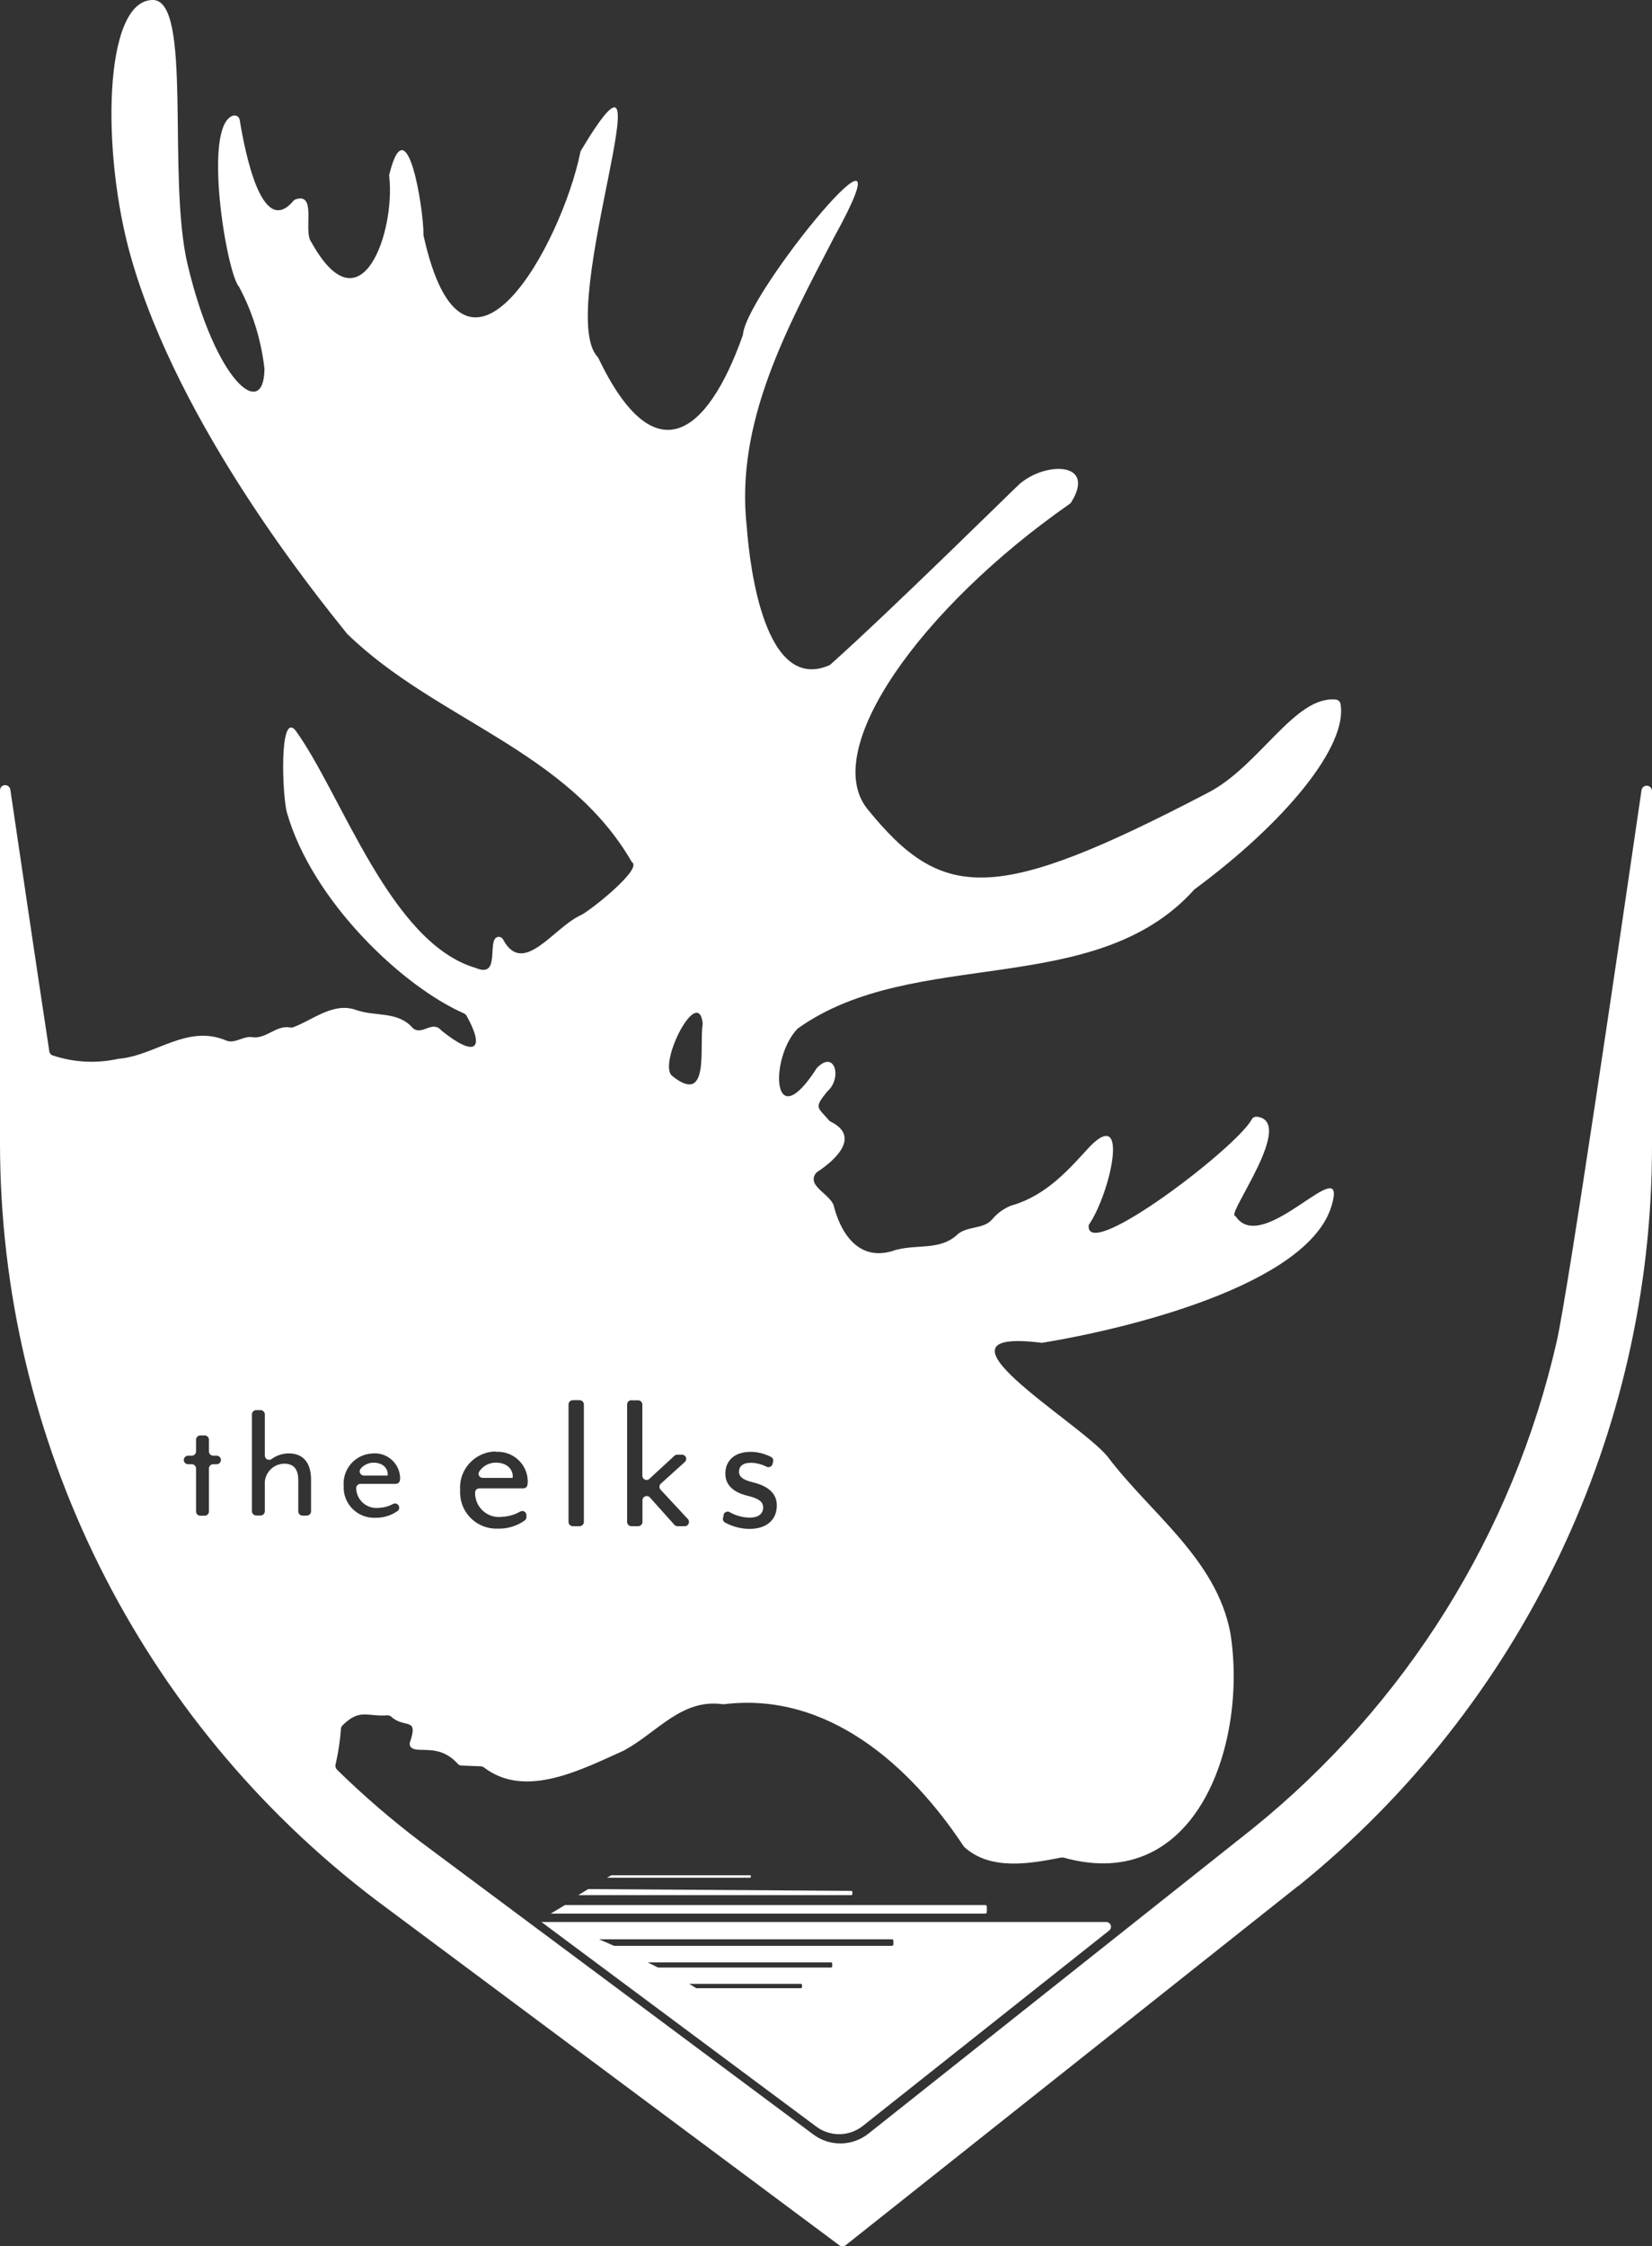 <?xml version="1.0" encoding="UTF-8"?><svg xmlns="http://www.w3.org/2000/svg" xmlns:xlink="http://www.w3.org/1999/xlink" viewBox="0 0 128 174"><rect x="0" y="0" width="128" height="174" fill="#333333" stroke="none"/><defs><style>.g{fill:none;}.h{fill:#fff;}.i{clip-path:url(#d);}</style><clipPath id="d"><rect class="g" width="128" height="174"/></clipPath></defs><g id="a"/><g id="b"><g id="c"><g class="i"><g id="e" transform="translate(0 0)"><path id="f" class="h" d="M120.62,103.9c-3.39,14.87-11.7,28.18-23.58,37.76l-29.76,23.62c-1.24,.98-2.99,1.01-4.26,.06l-30.42-22.66c-2.28-1.73-4.45-3.6-6.49-5.6-.1-.1-.15-.26-.11-.4,.21-.91,.35-1.84,.42-2.78,0-.09,.05-.18,.11-.24,1.35-1.36,1.95-.66,3.48-.79,.11,0,.23,.03,.31,.11,1.01,.94,2.13-.02,1.45,1.96-.07,.18,0,.39,.18,.49,.64,.34,2.14-.34,3.52,1.2,.07,.08,.18,.13,.28,.13l1.51,.06c.09,0,.17,.04,.24,.09,3.21,2.46,7.56,.16,10.88-1.33l.03-.02c2.54-1.4,4.42-3.99,7.59-3.55,.03,0,.07,0,.1,0,8.04-.98,14.42,4.75,18.55,10.98,.02,.03,.04,.05,.06,.08,2.03,1.84,5.05,1.3,7.51,.82,.06-.01,.12,0,.18,0,10.42,2.92,14.28-9.02,12.93-17.4-1.09-5.76-6.22-9.27-9.55-13.71l-.02-.02c-2.35-2.74-14.66-9.93-5.09-8.75,.04,0,.07,0,.11,0,6.42-1.05,20.58-4.44,22.4-10.63,1.31-4.46-5.26,3.93-7.4,.89-.03-.04-.07-.08-.12-.11-.45-.34,4.73-7.31,1.72-7.66-.17-.01-.32,.07-.4,.22-1.19,2.19-12.64,10.93-12.63,8.28,0-.08,.02-.15,.07-.21,1.6-2.4,3.1-9.04,.07-6.03-1.57,1.7-3.31,3.79-6.05,4.6h-.03c-.6,.23-1.13,.6-1.53,1.09-.71,.83-2.02,.46-2.8,1.27-1.31,1.12-3.03,.67-4.57,1.08h-.05c-2.65,1-4.17-.9-4.82-3.24-.12-1.03-2.22-1.64-1.41-2.7,.03-.03,.06-.06,.09-.08,1.55-1.01,3.3-2.78,1.05-3.89-.05-.03-.1-.06-.14-.11-.87-1.02-1.19-.93-.16-2.2,.01-.02,.03-.03,.05-.05,1.15-1.04,.56-3.24-.82-1.81-.02,.02-.04,.04-.05,.07-3.46,5.36-3.63-.83-1.47-3.09,.02-.02,.04-.04,.06-.05,8.98-6.39,23-2.18,30.69-10.74,.02-.02,.04-.04,.06-.05,6.99-5.16,11.88-11.1,11.27-14.35-.03-.17-.18-.3-.35-.32-3.2-.33-5.95,5.21-9.96,7.24-16.48,8.6-20.51,8.42-26.33,1.25-3.73-4.59,4.14-15.61,15.65-23.64,.05-.03,.09-.07,.12-.12,1.97-3.14-1.92-3.19-3.97-1.45-.38,.33-10.07,9.9-14.66,13.99-.03,.03-.06,.05-.1,.07-4.97,2.17-6.16-7.49-6.4-10.73-.91-8.1,3.16-15.46,6.76-22.41,6.64-12.03-6.72,4.17-7.05,7.49,0,.03-.01,.07-.02,.1-2.76,7.79-6.86,10.81-11.19,1.75-.02-.04-.04-.07-.07-.1-3.33-3.59,6-28.09-1.27-15.98-.03,.04-.04,.09-.05,.13-1.46,7.15-8.97,20.92-12.16,6.44,0-.03,0-.06,0-.09,.02-1.84-1.27-10.19-2.65-4.6-.01,.05-.02,.1,0,.15,.48,4.26-2.18,12.05-6.04,5.07-.65-.82,.46-3.87-1.21-3.31-.08,.03-.14,.07-.19,.13-2.44,2.9-3.73-3.77-4.15-6.29-.04-.22-.24-.37-.47-.33-.02,0-.05,0-.07,.02-2.33,.82-.5,12.04,.47,13.22,.02,.02,.03,.04,.04,.06,1.04,1.96,1.7,4.1,1.95,6.31,0,.03,0,.05,0,.08-.07,3.92-3.78,1.01-5.96-8.17C12.93,13.65,14.94,0,11.84,0,7.99,0,7.85,11.86,10.14,19.9c3.74,13.17,14.47,26.34,16.75,29.19,0,.01,.02,.02,.03,.03,6.87,6.67,17.02,8.97,22.04,17.66,.9,.52-3.43,3.92-4,4.13-2.09,.98-4.43,4.75-5.97,1.88-.08-.16-.26-.25-.43-.21-.87,.2,.28,3.24-1.69,2.4-6.64-1.92-10.4-13.48-13.98-18.41-1.27-1.48-1.02,5.08-.66,6.37,1.95,6.83,8.92,13.45,13.72,15.56,.08,.04,.15,.1,.2,.18,1.43,2.56,.73,3.29-1.92,1.17-.02-.02-.04-.03-.05-.05-.71-.79-1.5,.46-2.2-.17-1.15-1.31-2.82-.88-4.27-1.36h-.02c-1.83-.73-3.47,.77-5,1.31-.07,.02-.14,.03-.21,.01-1.07-.2-1.81,.87-2.88,.76-.74-.16-1.42,.57-2.12,.23-2.99-1.23-5.42,1.16-8.23,1.43-.02,0-.03,0-.05,0-1.69,.38-3.45,.3-5.1-.25-.15-.04-.26-.17-.28-.33-1.15-7.56-2.28-15.27-3.02-20.27-.04-.22-.24-.37-.46-.34-.2,.03-.34,.2-.34,.4v27.31c0,23.04,10.79,44.75,29.17,58.68l35.86,26.71c.15,.11,.35,.11,.49,0l35.05-27.82h.02c17.34-14,27.41-35.06,27.41-57.31v-27.53c0-.22-.19-.4-.41-.4-.2,0-.37,.15-.4,.34-1.73,11.85-5.7,38.86-6.57,42.7m-64.56,13.44c.04-.17,.22-.28,.4-.24,.02,0,.05,.02,.07,.03,.47,.27,1,.41,1.54,.43,.65,0,1.06-.26,1.06-.8,0-.41-.31-.68-1.22-.9-1.22-.29-1.71-.94-1.71-1.71,0-.88,.57-1.69,1.99-1.69,.54,.01,1.06,.15,1.54,.39,.14,.07,.21,.22,.17,.37l-.04,.18c-.04,.17-.22,.28-.39,.24-.02,0-.04-.01-.06-.02-.38-.19-.79-.3-1.21-.31-.68,0-.94,.29-.94,.7s.36,.63,1.03,.8c1.32,.31,1.9,.94,1.9,1.8,0,1.09-.76,1.82-2.12,1.82-.66,0-1.31-.18-1.89-.49-.13-.07-.2-.22-.16-.37l.06-.23Zm-1.62-38.06s0,.06,0,.09c-.27,1.7,.58,6.34-2.36,3.97-1.14-.93,2.01-7.09,2.37-4.06m-5.53,29.19h.53c.18,0,.32,.15,.32,.33v5.51c0,.18,.15,.33,.33,.33,.08,0,.16-.03,.22-.09l1.93-1.78c.06-.06,.14-.09,.22-.09h.37c.18,0,.33,.15,.33,.33,0,.09-.04,.18-.11,.24l-1.86,1.68c-.13,.12-.14,.33-.02,.46h0l2.12,2.28c.12,.13,.11,.34-.02,.46-.06,.06-.14,.09-.22,.09h-.57c-.09,0-.18-.04-.24-.11l-1.9-2.12c-.12-.13-.33-.14-.46-.02-.07,.06-.11,.15-.11,.24v1.68c0,.18-.15,.33-.33,.33h-.53c-.18,0-.33-.15-.33-.33h0v-9.1c0-.18,.15-.33,.33-.33h0m-4.54,0h.53c.18,0,.33,.15,.33,.33h0v9.1c0,.18-.15,.33-.33,.33h-.53c-.18,0-.33-.15-.33-.33h0v-9.1c0-.18,.15-.33,.33-.33h0m-5.96,4c1.29-.08,2.4,.9,2.47,2.19v.04c0,.11,0,.21-.02,.32-.02,.16-.16,.28-.32,.28h-3.41c-.18,0-.33,.14-.33,.32h0c-.02,1.04,.8,1.89,1.83,1.9,.09,0,.19,0,.28-.02,.49-.02,.96-.16,1.38-.4,.16-.09,.36-.04,.45,.12,.03,.05,.04,.11,.04,.16v.14c0,.1-.04,.19-.11,.25-.61,.44-1.35,.67-2.1,.65-1.56,.06-2.87-1.14-2.93-2.7,0-.1,0-.2,0-.3-.1-1.53,1.06-2.86,2.59-2.97,.06,0,.12,0,.17,0m-9.48,.14c1.08-.06,2,.76,2.07,1.83v.03c0,.07,0,.15-.01,.22-.02,.16-.16,.28-.32,.28h-2.74c-.18,0-.33,.15-.33,.33,0,0,0,.01,0,.02,.02,.86,.74,1.54,1.6,1.52,.06,0,.11,0,.17-.01,.38-.02,.75-.12,1.08-.3,.16-.09,.36-.03,.44,.13,.03,.05,.04,.1,.04,.16h0c0,.1-.04,.19-.12,.25-.51,.36-1.11,.54-1.73,.53-1.3,.05-2.4-.96-2.45-2.25,0-.08,0-.16,0-.25-.09-1.28,.88-2.39,2.17-2.48,.05,0,.1,0,.14,0m-12.15,.83h-.27c-.18,0-.33,.15-.33,.33h0v3.33c0,.18-.15,.33-.33,.33h-.34c-.18,0-.33-.15-.33-.33h0v-3.33c0-.18-.15-.33-.33-.33h-.29c-.18,0-.33-.15-.33-.33,0-.18,.15-.33,.33-.33h.29c.18,0,.33-.15,.33-.33h0v-.91c0-.18,.15-.33,.33-.33h.34c.18,0,.33,.15,.33,.33h0v.91c0,.18,.15,.33,.33,.33h.27c.18,0,.33,.15,.33,.33,0,.18-.15,.33-.33,.33h0m6.99,3.98h-.34c-.18,0-.33-.15-.33-.33h0v-2.41c0-.88-.37-1.28-1.08-1.28-.77,0-1.42,.59-1.51,1.36v2.32c0,.18-.15,.33-.33,.33h-.34c-.18,0-.33-.15-.33-.33h0v-7.5c0-.18,.15-.33,.33-.33h.34c.18,0,.33,.15,.33,.33h0v3.19c0,.18,.15,.33,.33,.33,.07,0,.14-.02,.19-.06,.38-.28,.84-.43,1.32-.44,1.25,0,1.74,.87,1.74,2.03v2.46c0,.18-.15,.33-.33,.33h0m6.25-3.1h-1.82c-.18,0-.33-.15-.33-.33,0-.07,.02-.14,.07-.2,.25-.3,.62-.47,1.01-.47,.72,0,1.09,.44,1.09,.88,0,.04,0,.07-.01,.11m9.69,.19h-2.31c-.18,0-.33-.14-.33-.32,0-.06,.02-.12,.05-.17,.28-.44,.78-.7,1.3-.69,.86,0,1.3,.52,1.3,1.06,0,.04,0,.09-.02,.13m4.08,33.08h32.55c.07,0,.12,.05,.12,.12h0v.42c0,.07-.06,.12-.12,.12H42.67l1.12-.67Zm1.8-1.24l20.39,.14s.06,.03,.06,.06v.21s-.03,.06-.06,.06h-21.17l.78-.48Zm-3.64,2.55l21.3,15.85c1.07,.8,2.55,.78,3.6-.05l19.09-15.14c.16-.13,.19-.36,.06-.52-.07-.09-.18-.14-.29-.14H41.94Zm20.12,5.13h-8.12l-.55-.34h8.68s.06,.03,.06,.06v.21s-.03,.06-.06,.06m2.34-1.59h-13.43l-.8-.4h14.23s.06,.03,.06,.06v.27s-.03,.06-.06,.06m-16.81-1.66l-1.19-.52h22.68c.07,0,.12,.05,.12,.12h0v.27c0,.07-.06,.12-.12,.12h-21.49Zm-.23-5.48h10.74s.06,.03,.06,.06v.07s-.03,.06-.06,.06h-11.09l.34-.19Z"/></g></g></g></g></svg>